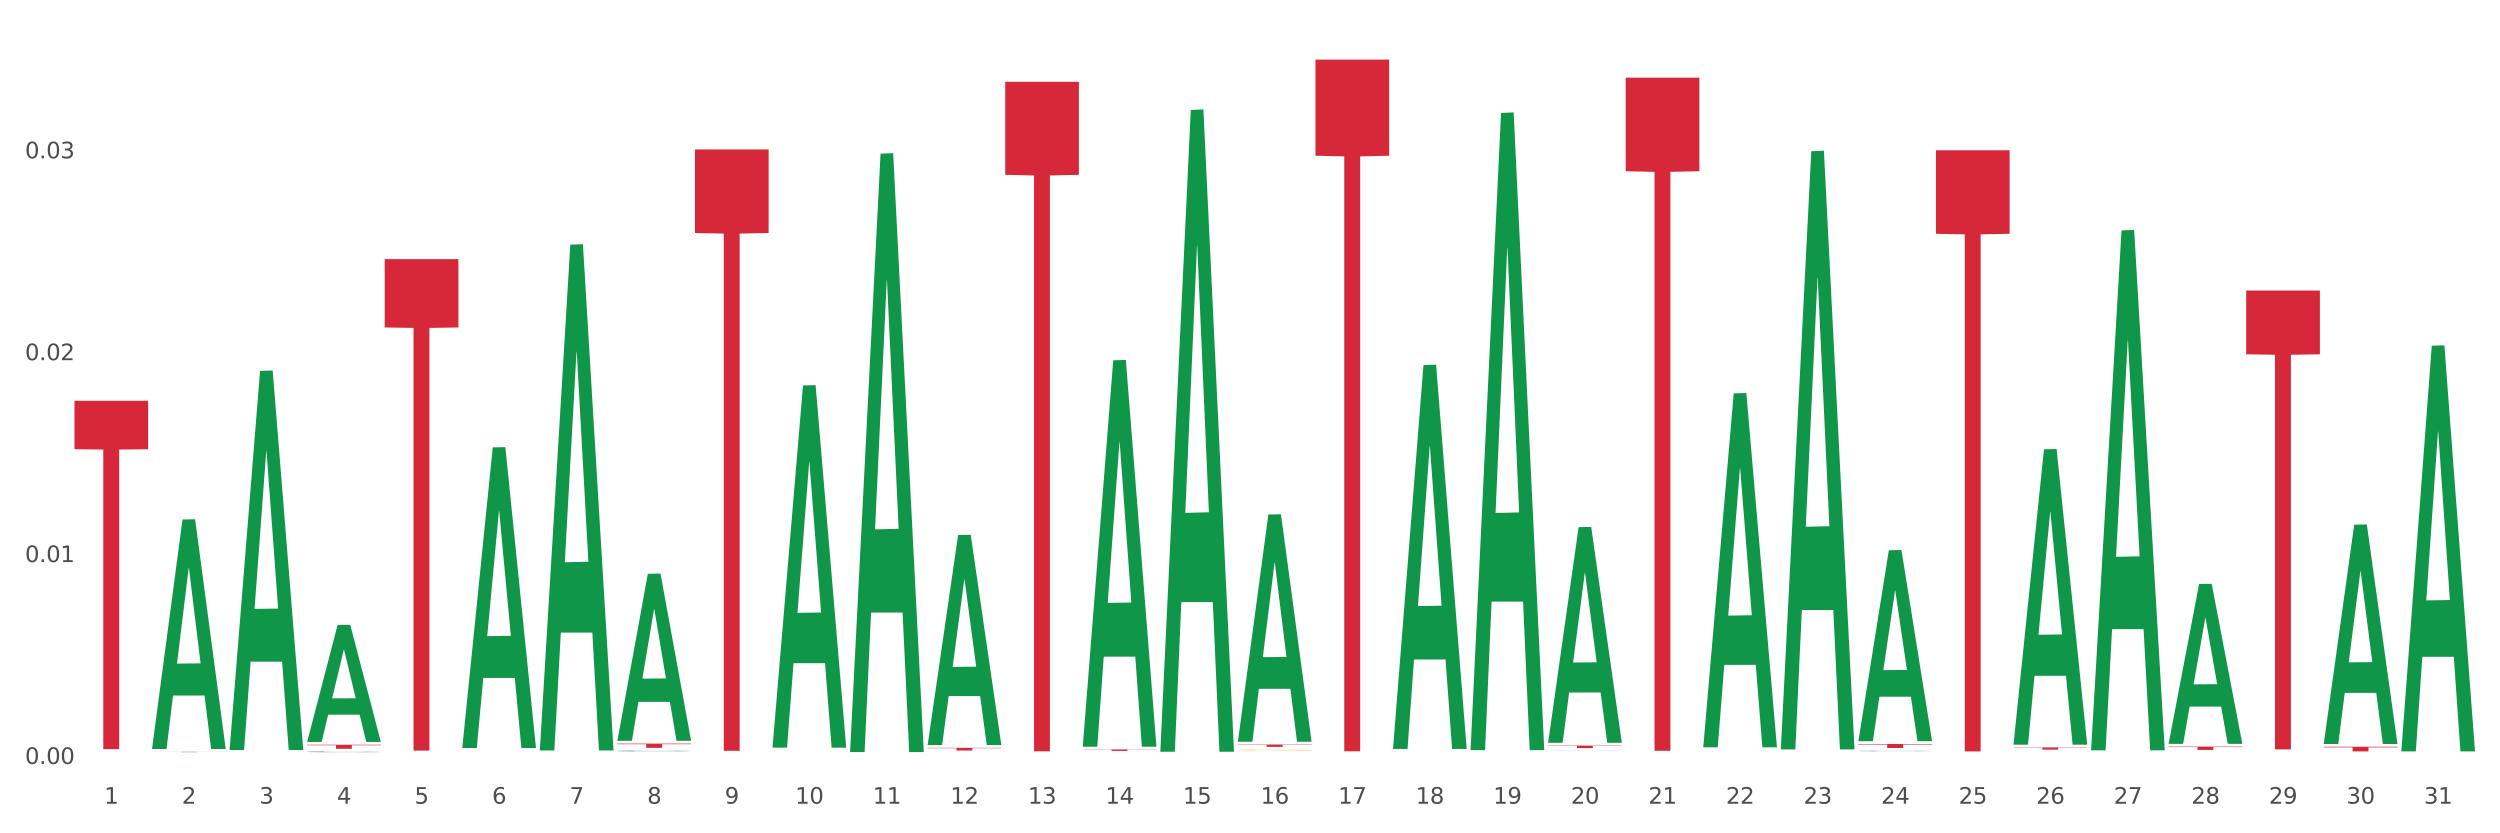 <?xml version="1.0" encoding="utf-8" standalone="no"?>
<!DOCTYPE svg PUBLIC "-//W3C//DTD SVG 1.1//EN"
  "http://www.w3.org/Graphics/SVG/1.1/DTD/svg11.dtd">
<svg xmlns:xlink="http://www.w3.org/1999/xlink" width="1080pt" height="360pt" viewBox="0 0 1080 360" xmlns="http://www.w3.org/2000/svg" version="1.1">
 <rect x="0" y="0" width="1080" height="360" fill="#333333" stroke="none"/>
 <defs>
  <style type="text/css">*{stroke-linejoin: round; stroke-linecap: butt}</style>
 </defs>
 <g id="figure_1">
  <g id="patch_1">
   <path d="M 0 360 
L 1080 360 
L 1080 0 
L 0 0 
z
" style="fill: #ffffff; stroke: #ffffff; stroke-linejoin: miter"/>
  </g>
  <g id="axes_1">
   <g id="matplotlib.axis_1">
    <g id="xtick_1">
     <g id="text_1">
      <!-- 1 -->
      <g style="fill: #4d4d4d" transform="translate(45.037 347.204) scale(0.096 -0.096)">
       <defs>
        <path id="DejaVuSans-31" d="M 794 531 
L 1825 531 
L 1825 4091 
L 703 3866 
L 703 4441 
L 1819 4666 
L 2450 4666 
L 2450 531 
L 3481 531 
L 3481 0 
L 794 0 
L 794 531 
z
" transform="scale(0.016)"/>
       </defs>
       <use xlink:href="#DejaVuSans-31"/>
      </g>
     </g>
    </g>
    <g id="xtick_2">
     <g id="text_2">
      <!-- 2 -->
      <g style="fill: #4d4d4d" transform="translate(78.543 347.204) scale(0.096 -0.096)">
       <defs>
        <path id="DejaVuSans-32" d="M 1228 531 
L 3431 531 
L 3431 0 
L 469 0 
L 469 531 
Q 828 903 1448 1529 
Q 2069 2156 2228 2338 
Q 2531 2678 2651 2914 
Q 2772 3150 2772 3378 
Q 2772 3750 2511 3984 
Q 2250 4219 1831 4219 
Q 1534 4219 1204 4116 
Q 875 4013 500 3803 
L 500 4441 
Q 881 4594 1212 4672 
Q 1544 4750 1819 4750 
Q 2544 4750 2975 4387 
Q 3406 4025 3406 3419 
Q 3406 3131 3298 2873 
Q 3191 2616 2906 2266 
Q 2828 2175 2409 1742 
Q 1991 1309 1228 531 
z
" transform="scale(0.016)"/>
       </defs>
       <use xlink:href="#DejaVuSans-32"/>
      </g>
     </g>
    </g>
    <g id="xtick_3">
     <g id="text_3">
      <!-- 3 -->
      <g style="fill: #4d4d4d" transform="translate(112.049 347.204) scale(0.096 -0.096)">
       <defs>
        <path id="DejaVuSans-33" d="M 2597 2516 
Q 3050 2419 3304 2112 
Q 3559 1806 3559 1356 
Q 3559 666 3084 287 
Q 2609 -91 1734 -91 
Q 1441 -91 1130 -33 
Q 819 25 488 141 
L 488 750 
Q 750 597 1062 519 
Q 1375 441 1716 441 
Q 2309 441 2620 675 
Q 2931 909 2931 1356 
Q 2931 1769 2642 2001 
Q 2353 2234 1838 2234 
L 1294 2234 
L 1294 2753 
L 1863 2753 
Q 2328 2753 2575 2939 
Q 2822 3125 2822 3475 
Q 2822 3834 2567 4026 
Q 2313 4219 1838 4219 
Q 1578 4219 1281 4162 
Q 984 4106 628 3988 
L 628 4550 
Q 988 4650 1302 4700 
Q 1616 4750 1894 4750 
Q 2613 4750 3031 4423 
Q 3450 4097 3450 3541 
Q 3450 3153 3228 2886 
Q 3006 2619 2597 2516 
z
" transform="scale(0.016)"/>
       </defs>
       <use xlink:href="#DejaVuSans-33"/>
      </g>
     </g>
    </g>
    <g id="xtick_4">
     <g id="text_4">
      <!-- 4 -->
      <g style="fill: #4d4d4d" transform="translate(145.556 347.204) scale(0.096 -0.096)">
       <defs>
        <path id="DejaVuSans-34" d="M 2419 4116 
L 825 1625 
L 2419 1625 
L 2419 4116 
z
M 2253 4666 
L 3047 4666 
L 3047 1625 
L 3713 1625 
L 3713 1100 
L 3047 1100 
L 3047 0 
L 2419 0 
L 2419 1100 
L 313 1100 
L 313 1709 
L 2253 4666 
z
" transform="scale(0.016)"/>
       </defs>
       <use xlink:href="#DejaVuSans-34"/>
      </g>
     </g>
    </g>
    <g id="xtick_5">
     <g id="text_5">
      <!-- 5 -->
      <g style="fill: #4d4d4d" transform="translate(179.062 347.204) scale(0.096 -0.096)">
       <defs>
        <path id="DejaVuSans-35" d="M 691 4666 
L 3169 4666 
L 3169 4134 
L 1269 4134 
L 1269 2991 
Q 1406 3038 1543 3061 
Q 1681 3084 1819 3084 
Q 2600 3084 3056 2656 
Q 3513 2228 3513 1497 
Q 3513 744 3044 326 
Q 2575 -91 1722 -91 
Q 1428 -91 1123 -41 
Q 819 9 494 109 
L 494 744 
Q 775 591 1075 516 
Q 1375 441 1709 441 
Q 2250 441 2565 725 
Q 2881 1009 2881 1497 
Q 2881 1984 2565 2268 
Q 2250 2553 1709 2553 
Q 1456 2553 1204 2497 
Q 953 2441 691 2322 
L 691 4666 
z
" transform="scale(0.016)"/>
       </defs>
       <use xlink:href="#DejaVuSans-35"/>
      </g>
     </g>
    </g>
    <g id="xtick_6">
     <g id="text_6">
      <!-- 6 -->
      <g style="fill: #4d4d4d" transform="translate(212.569 347.204) scale(0.096 -0.096)">
       <defs>
        <path id="DejaVuSans-36" d="M 2113 2584 
Q 1688 2584 1439 2293 
Q 1191 2003 1191 1497 
Q 1191 994 1439 701 
Q 1688 409 2113 409 
Q 2538 409 2786 701 
Q 3034 994 3034 1497 
Q 3034 2003 2786 2293 
Q 2538 2584 2113 2584 
z
M 3366 4563 
L 3366 3988 
Q 3128 4100 2886 4159 
Q 2644 4219 2406 4219 
Q 1781 4219 1451 3797 
Q 1122 3375 1075 2522 
Q 1259 2794 1537 2939 
Q 1816 3084 2150 3084 
Q 2853 3084 3261 2657 
Q 3669 2231 3669 1497 
Q 3669 778 3244 343 
Q 2819 -91 2113 -91 
Q 1303 -91 875 529 
Q 447 1150 447 2328 
Q 447 3434 972 4092 
Q 1497 4750 2381 4750 
Q 2619 4750 2861 4703 
Q 3103 4656 3366 4563 
z
" transform="scale(0.016)"/>
       </defs>
       <use xlink:href="#DejaVuSans-36"/>
      </g>
     </g>
    </g>
    <g id="xtick_7">
     <g id="text_7">
      <!-- 7 -->
      <g style="fill: #4d4d4d" transform="translate(246.075 347.204) scale(0.096 -0.096)">
       <defs>
        <path id="DejaVuSans-37" d="M 525 4666 
L 3525 4666 
L 3525 4397 
L 1831 0 
L 1172 0 
L 2766 4134 
L 525 4134 
L 525 4666 
z
" transform="scale(0.016)"/>
       </defs>
       <use xlink:href="#DejaVuSans-37"/>
      </g>
     </g>
    </g>
    <g id="xtick_8">
     <g id="text_8">
      <!-- 8 -->
      <g style="fill: #4d4d4d" transform="translate(279.582 347.204) scale(0.096 -0.096)">
       <defs>
        <path id="DejaVuSans-38" d="M 2034 2216 
Q 1584 2216 1326 1975 
Q 1069 1734 1069 1313 
Q 1069 891 1326 650 
Q 1584 409 2034 409 
Q 2484 409 2743 651 
Q 3003 894 3003 1313 
Q 3003 1734 2745 1975 
Q 2488 2216 2034 2216 
z
M 1403 2484 
Q 997 2584 770 2862 
Q 544 3141 544 3541 
Q 544 4100 942 4425 
Q 1341 4750 2034 4750 
Q 2731 4750 3128 4425 
Q 3525 4100 3525 3541 
Q 3525 3141 3298 2862 
Q 3072 2584 2669 2484 
Q 3125 2378 3379 2068 
Q 3634 1759 3634 1313 
Q 3634 634 3220 271 
Q 2806 -91 2034 -91 
Q 1263 -91 848 271 
Q 434 634 434 1313 
Q 434 1759 690 2068 
Q 947 2378 1403 2484 
z
M 1172 3481 
Q 1172 3119 1398 2916 
Q 1625 2713 2034 2713 
Q 2441 2713 2670 2916 
Q 2900 3119 2900 3481 
Q 2900 3844 2670 4047 
Q 2441 4250 2034 4250 
Q 1625 4250 1398 4047 
Q 1172 3844 1172 3481 
z
" transform="scale(0.016)"/>
       </defs>
       <use xlink:href="#DejaVuSans-38"/>
      </g>
     </g>
    </g>
    <g id="xtick_9">
     <g id="text_9">
      <!-- 9 -->
      <g style="fill: #4d4d4d" transform="translate(313.088 347.204) scale(0.096 -0.096)">
       <defs>
        <path id="DejaVuSans-39" d="M 703 97 
L 703 672 
Q 941 559 1184 500 
Q 1428 441 1663 441 
Q 2288 441 2617 861 
Q 2947 1281 2994 2138 
Q 2813 1869 2534 1725 
Q 2256 1581 1919 1581 
Q 1219 1581 811 2004 
Q 403 2428 403 3163 
Q 403 3881 828 4315 
Q 1253 4750 1959 4750 
Q 2769 4750 3195 4129 
Q 3622 3509 3622 2328 
Q 3622 1225 3098 567 
Q 2575 -91 1691 -91 
Q 1453 -91 1209 -44 
Q 966 3 703 97 
z
M 1959 2075 
Q 2384 2075 2632 2365 
Q 2881 2656 2881 3163 
Q 2881 3666 2632 3958 
Q 2384 4250 1959 4250 
Q 1534 4250 1286 3958 
Q 1038 3666 1038 3163 
Q 1038 2656 1286 2365 
Q 1534 2075 1959 2075 
z
" transform="scale(0.016)"/>
       </defs>
       <use xlink:href="#DejaVuSans-39"/>
      </g>
     </g>
    </g>
    <g id="xtick_10">
     <g id="text_10">
      <!-- 10 -->
      <g style="fill: #4d4d4d" transform="translate(343.541 347.204) scale(0.096 -0.096)">
       <defs>
        <path id="DejaVuSans-30" d="M 2034 4250 
Q 1547 4250 1301 3770 
Q 1056 3291 1056 2328 
Q 1056 1369 1301 889 
Q 1547 409 2034 409 
Q 2525 409 2770 889 
Q 3016 1369 3016 2328 
Q 3016 3291 2770 3770 
Q 2525 4250 2034 4250 
z
M 2034 4750 
Q 2819 4750 3233 4129 
Q 3647 3509 3647 2328 
Q 3647 1150 3233 529 
Q 2819 -91 2034 -91 
Q 1250 -91 836 529 
Q 422 1150 422 2328 
Q 422 3509 836 4129 
Q 1250 4750 2034 4750 
z
" transform="scale(0.016)"/>
       </defs>
       <use xlink:href="#DejaVuSans-31"/>
       <use xlink:href="#DejaVuSans-30" transform="translate(63.623 0)"/>
      </g>
     </g>
    </g>
    <g id="xtick_11">
     <g id="text_11">
      <!-- 11 -->
      <g style="fill: #4d4d4d" transform="translate(377.047 347.204) scale(0.096 -0.096)">
       <use xlink:href="#DejaVuSans-31"/>
       <use xlink:href="#DejaVuSans-31" transform="translate(63.623 0)"/>
      </g>
     </g>
    </g>
    <g id="xtick_12">
     <g id="text_12">
      <!-- 12 -->
      <g style="fill: #4d4d4d" transform="translate(410.554 347.204) scale(0.096 -0.096)">
       <use xlink:href="#DejaVuSans-31"/>
       <use xlink:href="#DejaVuSans-32" transform="translate(63.623 0)"/>
      </g>
     </g>
    </g>
    <g id="xtick_13">
     <g id="text_13">
      <!-- 13 -->
      <g style="fill: #4d4d4d" transform="translate(444.06 347.204) scale(0.096 -0.096)">
       <use xlink:href="#DejaVuSans-31"/>
       <use xlink:href="#DejaVuSans-33" transform="translate(63.623 0)"/>
      </g>
     </g>
    </g>
    <g id="xtick_14">
     <g id="text_14">
      <!-- 14 -->
      <g style="fill: #4d4d4d" transform="translate(477.567 347.204) scale(0.096 -0.096)">
       <use xlink:href="#DejaVuSans-31"/>
       <use xlink:href="#DejaVuSans-34" transform="translate(63.623 0)"/>
      </g>
     </g>
    </g>
    <g id="xtick_15">
     <g id="text_15">
      <!-- 15 -->
      <g style="fill: #4d4d4d" transform="translate(511.073 347.204) scale(0.096 -0.096)">
       <use xlink:href="#DejaVuSans-31"/>
       <use xlink:href="#DejaVuSans-35" transform="translate(63.623 0)"/>
      </g>
     </g>
    </g>
    <g id="xtick_16">
     <g id="text_16">
      <!-- 16 -->
      <g style="fill: #4d4d4d" transform="translate(544.58 347.204) scale(0.096 -0.096)">
       <use xlink:href="#DejaVuSans-31"/>
       <use xlink:href="#DejaVuSans-36" transform="translate(63.623 0)"/>
      </g>
     </g>
    </g>
    <g id="xtick_17">
     <g id="text_17">
      <!-- 17 -->
      <g style="fill: #4d4d4d" transform="translate(578.086 347.204) scale(0.096 -0.096)">
       <use xlink:href="#DejaVuSans-31"/>
       <use xlink:href="#DejaVuSans-37" transform="translate(63.623 0)"/>
      </g>
     </g>
    </g>
    <g id="xtick_18">
     <g id="text_18">
      <!-- 18 -->
      <g style="fill: #4d4d4d" transform="translate(611.592 347.204) scale(0.096 -0.096)">
       <use xlink:href="#DejaVuSans-31"/>
       <use xlink:href="#DejaVuSans-38" transform="translate(63.623 0)"/>
      </g>
     </g>
    </g>
    <g id="xtick_19">
     <g id="text_19">
      <!-- 19 -->
      <g style="fill: #4d4d4d" transform="translate(645.099 347.204) scale(0.096 -0.096)">
       <use xlink:href="#DejaVuSans-31"/>
       <use xlink:href="#DejaVuSans-39" transform="translate(63.623 0)"/>
      </g>
     </g>
    </g>
    <g id="xtick_20">
     <g id="text_20">
      <!-- 20 -->
      <g style="fill: #4d4d4d" transform="translate(678.605 347.204) scale(0.096 -0.096)">
       <use xlink:href="#DejaVuSans-32"/>
       <use xlink:href="#DejaVuSans-30" transform="translate(63.623 0)"/>
      </g>
     </g>
    </g>
    <g id="xtick_21">
     <g id="text_21">
      <!-- 21 -->
      <g style="fill: #4d4d4d" transform="translate(712.112 347.204) scale(0.096 -0.096)">
       <use xlink:href="#DejaVuSans-32"/>
       <use xlink:href="#DejaVuSans-31" transform="translate(63.623 0)"/>
      </g>
     </g>
    </g>
    <g id="xtick_22">
     <g id="text_22">
      <!-- 22 -->
      <g style="fill: #4d4d4d" transform="translate(745.618 347.204) scale(0.096 -0.096)">
       <use xlink:href="#DejaVuSans-32"/>
       <use xlink:href="#DejaVuSans-32" transform="translate(63.623 0)"/>
      </g>
     </g>
    </g>
    <g id="xtick_23">
     <g id="text_23">
      <!-- 23 -->
      <g style="fill: #4d4d4d" transform="translate(779.125 347.204) scale(0.096 -0.096)">
       <use xlink:href="#DejaVuSans-32"/>
       <use xlink:href="#DejaVuSans-33" transform="translate(63.623 0)"/>
      </g>
     </g>
    </g>
    <g id="xtick_24">
     <g id="text_24">
      <!-- 24 -->
      <g style="fill: #4d4d4d" transform="translate(812.631 347.204) scale(0.096 -0.096)">
       <use xlink:href="#DejaVuSans-32"/>
       <use xlink:href="#DejaVuSans-34" transform="translate(63.623 0)"/>
      </g>
     </g>
    </g>
    <g id="xtick_25">
     <g id="text_25">
      <!-- 25 -->
      <g style="fill: #4d4d4d" transform="translate(846.138 347.204) scale(0.096 -0.096)">
       <use xlink:href="#DejaVuSans-32"/>
       <use xlink:href="#DejaVuSans-35" transform="translate(63.623 0)"/>
      </g>
     </g>
    </g>
    <g id="xtick_26">
     <g id="text_26">
      <!-- 26 -->
      <g style="fill: #4d4d4d" transform="translate(879.644 347.204) scale(0.096 -0.096)">
       <use xlink:href="#DejaVuSans-32"/>
       <use xlink:href="#DejaVuSans-36" transform="translate(63.623 0)"/>
      </g>
     </g>
    </g>
    <g id="xtick_27">
     <g id="text_27">
      <!-- 27 -->
      <g style="fill: #4d4d4d" transform="translate(913.151 347.204) scale(0.096 -0.096)">
       <use xlink:href="#DejaVuSans-32"/>
       <use xlink:href="#DejaVuSans-37" transform="translate(63.623 0)"/>
      </g>
     </g>
    </g>
    <g id="xtick_28">
     <g id="text_28">
      <!-- 28 -->
      <g style="fill: #4d4d4d" transform="translate(946.657 347.204) scale(0.096 -0.096)">
       <use xlink:href="#DejaVuSans-32"/>
       <use xlink:href="#DejaVuSans-38" transform="translate(63.623 0)"/>
      </g>
     </g>
    </g>
    <g id="xtick_29">
     <g id="text_29">
      <!-- 29 -->
      <g style="fill: #4d4d4d" transform="translate(980.164 347.204) scale(0.096 -0.096)">
       <use xlink:href="#DejaVuSans-32"/>
       <use xlink:href="#DejaVuSans-39" transform="translate(63.623 0)"/>
      </g>
     </g>
    </g>
    <g id="xtick_30">
     <g id="text_30">
      <!-- 30 -->
      <g style="fill: #4d4d4d" transform="translate(1013.67 347.204) scale(0.096 -0.096)">
       <use xlink:href="#DejaVuSans-33"/>
       <use xlink:href="#DejaVuSans-30" transform="translate(63.623 0)"/>
      </g>
     </g>
    </g>
    <g id="xtick_31">
     <g id="text_31">
      <!-- 31 -->
      <g style="fill: #4d4d4d" transform="translate(1047.176 347.204) scale(0.096 -0.096)">
       <use xlink:href="#DejaVuSans-33"/>
       <use xlink:href="#DejaVuSans-31" transform="translate(63.623 0)"/>
      </g>
     </g>
    </g>
    <g id="xtick_32"/>
    <g id="xtick_33"/>
    <g id="xtick_34"/>
    <g id="xtick_35"/>
    <g id="xtick_36"/>
    <g id="xtick_37"/>
    <g id="xtick_38"/>
    <g id="xtick_39"/>
    <g id="xtick_40"/>
    <g id="xtick_41"/>
    <g id="xtick_42"/>
    <g id="xtick_43"/>
    <g id="xtick_44"/>
    <g id="xtick_45"/>
    <g id="xtick_46"/>
    <g id="xtick_47"/>
    <g id="xtick_48"/>
    <g id="xtick_49"/>
    <g id="xtick_50"/>
    <g id="xtick_51"/>
    <g id="xtick_52"/>
    <g id="xtick_53"/>
    <g id="xtick_54"/>
    <g id="xtick_55"/>
    <g id="xtick_56"/>
    <g id="xtick_57"/>
    <g id="xtick_58"/>
    <g id="xtick_59"/>
    <g id="xtick_60"/>
    <g id="xtick_61"/>
   </g>
   <g id="matplotlib.axis_2">
    <g id="ytick_1">
     <g id="text_32">
      <!-- 0.00 -->
      <g style="fill: #4d4d4d" transform="translate(10.8 330.034) scale(0.096 -0.096)">
       <defs>
        <path id="DejaVuSans-2e" d="M 684 794 
L 1344 794 
L 1344 0 
L 684 0 
L 684 794 
z
" transform="scale(0.016)"/>
       </defs>
       <use xlink:href="#DejaVuSans-30"/>
       <use xlink:href="#DejaVuSans-2e" transform="translate(63.623 0)"/>
       <use xlink:href="#DejaVuSans-30" transform="translate(95.41 0)"/>
       <use xlink:href="#DejaVuSans-30" transform="translate(159.033 0)"/>
      </g>
     </g>
    </g>
    <g id="ytick_2">
     <g id="text_33">
      <!-- 0.01 -->
      <g style="fill: #4d4d4d" transform="translate(10.8 242.822) scale(0.096 -0.096)">
       <use xlink:href="#DejaVuSans-30"/>
       <use xlink:href="#DejaVuSans-2e" transform="translate(63.623 0)"/>
       <use xlink:href="#DejaVuSans-30" transform="translate(95.41 0)"/>
       <use xlink:href="#DejaVuSans-31" transform="translate(159.033 0)"/>
      </g>
     </g>
    </g>
    <g id="ytick_3">
     <g id="text_34">
      <!-- 0.02 -->
      <g style="fill: #4d4d4d" transform="translate(10.8 155.61) scale(0.096 -0.096)">
       <use xlink:href="#DejaVuSans-30"/>
       <use xlink:href="#DejaVuSans-2e" transform="translate(63.623 0)"/>
       <use xlink:href="#DejaVuSans-30" transform="translate(95.41 0)"/>
       <use xlink:href="#DejaVuSans-32" transform="translate(159.033 0)"/>
      </g>
     </g>
    </g>
    <g id="ytick_4">
     <g id="text_35">
      <!-- 0.03 -->
      <g style="fill: #4d4d4d" transform="translate(10.8 68.398) scale(0.096 -0.096)">
       <use xlink:href="#DejaVuSans-30"/>
       <use xlink:href="#DejaVuSans-2e" transform="translate(63.623 0)"/>
       <use xlink:href="#DejaVuSans-30" transform="translate(95.41 0)"/>
       <use xlink:href="#DejaVuSans-33" transform="translate(159.033 0)"/>
      </g>
     </g>
    </g>
    <g id="ytick_5"/>
    <g id="ytick_6"/>
    <g id="ytick_7"/>
    <g id="ytick_8"/>
   </g>
   <g id="PolyCollection_1">
    <path d="M 65.681 323.388 
L 65.714 323.295 
L 78.841 224.426 
L 84.288 224.333 
L 97.513 323.575 
L 91.212 323.575 
L 88.357 300.465 
L 74.804 300.465 
L 74.706 300.838 
L 71.949 323.575 
L 65.681 323.575 
L 65.681 323.388 
L 76.511 286.673 
L 86.651 286.58 
L 81.63 245.486 
L 81.564 245.299 
L 81.499 245.579 
L 76.478 286.58 
L 76.511 286.673 
L 65.681 323.388 
z
" clip-path="url(#p1e25302a6b)" style="fill: #109648"/>
    <path d="M 970.356 125.515 
L 1002.187 125.515 
L 1002.187 153.063 
L 989.666 153.249 
L 989.666 323.752 
L 982.802 323.752 
L 982.802 153.249 
L 970.356 153.063 
L 970.356 125.701 
L 970.356 125.515 
z
" clip-path="url(#p1e25302a6b)" style="fill: #d62839"/>
    <path d="M 936.849 322.54 
L 968.681 322.54 
L 968.681 322.739 
L 956.159 322.741 
L 956.159 323.973 
L 949.295 323.973 
L 949.295 322.741 
L 936.849 322.739 
L 936.849 322.541 
L 936.849 322.54 
z
" clip-path="url(#p1e25302a6b)" style="fill: #d62839"/>
    <path d="M 869.837 322.896 
L 901.668 322.896 
L 901.668 323.026 
L 889.146 323.027 
L 889.146 323.834 
L 882.282 323.834 
L 882.282 323.027 
L 869.837 323.026 
L 869.837 322.897 
L 869.837 322.896 
z
" clip-path="url(#p1e25302a6b)" style="fill: #d62839"/>
    <path d="M 836.33 64.914 
L 868.161 64.914 
L 868.161 101.001 
L 855.64 101.245 
L 855.64 324.595 
L 848.776 324.595 
L 848.776 101.245 
L 836.33 101.001 
L 836.33 65.157 
L 836.33 64.914 
z
" clip-path="url(#p1e25302a6b)" style="fill: #d62839"/>
    <path d="M 802.824 321.412 
L 834.655 321.412 
L 834.655 321.651 
L 822.134 321.653 
L 822.134 323.134 
L 815.269 323.134 
L 815.269 321.653 
L 802.824 321.651 
L 802.824 321.413 
L 802.824 321.412 
z
" clip-path="url(#p1e25302a6b)" style="fill: #d62839"/>
    <path d="M 702.304 33.558 
L 734.135 33.558 
L 734.135 73.968 
L 721.614 74.241 
L 721.614 324.347 
L 714.75 324.347 
L 714.75 74.241 
L 702.304 73.968 
L 702.304 33.831 
L 702.304 33.558 
z
" clip-path="url(#p1e25302a6b)" style="fill: #d62839"/>
    <path d="M 668.798 322.09 
L 700.629 322.09 
L 700.629 322.24 
L 688.108 322.241 
L 688.108 323.17 
L 681.244 323.17 
L 681.244 322.241 
L 668.798 322.24 
L 668.798 322.091 
L 668.798 322.09 
z
" clip-path="url(#p1e25302a6b)" style="fill: #d62839"/>
    <path d="M 568.278 25.759 
L 600.11 25.759 
L 600.11 67.282 
L 587.588 67.563 
L 587.588 324.554 
L 580.724 324.554 
L 580.724 67.563 
L 568.278 67.282 
L 568.278 26.04 
L 568.278 25.759 
z
" clip-path="url(#p1e25302a6b)" style="fill: #d62839"/>
    <path d="M 534.772 321.635 
L 566.603 321.635 
L 566.603 321.777 
L 554.082 321.778 
L 554.082 322.654 
L 547.218 322.654 
L 547.218 321.778 
L 534.772 321.777 
L 534.772 321.636 
L 534.772 321.635 
z
" clip-path="url(#p1e25302a6b)" style="fill: #d62839"/>
    <path d="M 467.759 323.783 
L 499.59 323.783 
L 499.59 323.869 
L 487.069 323.87 
L 487.069 324.404 
L 480.205 324.404 
L 480.205 323.87 
L 467.759 323.869 
L 467.759 323.783 
L 467.759 323.783 
z
" clip-path="url(#p1e25302a6b)" style="fill: #d62839"/>
    <path d="M 434.253 35.328 
L 466.084 35.328 
L 466.084 75.519 
L 453.562 75.791 
L 453.562 324.546 
L 446.698 324.546 
L 446.698 75.791 
L 434.253 75.519 
L 434.253 35.599 
L 434.253 35.328 
z
" clip-path="url(#p1e25302a6b)" style="fill: #d62839"/>
    <path d="M 400.746 323.061 
L 432.577 323.061 
L 432.577 323.223 
L 420.056 323.224 
L 420.056 324.227 
L 413.192 324.227 
L 413.192 323.224 
L 400.746 323.223 
L 400.746 323.062 
L 400.746 323.061 
z
" clip-path="url(#p1e25302a6b)" style="fill: #d62839"/>
    <path d="M 300.227 64.563 
L 332.058 64.563 
L 332.058 100.665 
L 319.537 100.909 
L 319.537 324.347 
L 312.673 324.347 
L 312.673 100.909 
L 300.227 100.665 
L 300.227 64.807 
L 300.227 64.563 
z
" clip-path="url(#p1e25302a6b)" style="fill: #d62839"/>
    <path d="M 266.72 321.224 
L 298.551 321.224 
L 298.551 321.481 
L 286.03 321.483 
L 286.03 323.074 
L 279.166 323.074 
L 279.166 321.483 
L 266.72 321.481 
L 266.72 321.226 
L 266.72 321.224 
z
" clip-path="url(#p1e25302a6b)" style="fill: #d62839"/>
    <path d="M 166.201 111.959 
L 198.032 111.959 
L 198.032 141.463 
L 185.511 141.662 
L 185.511 324.269 
L 178.647 324.269 
L 178.647 141.662 
L 166.201 141.463 
L 166.201 112.158 
L 166.201 111.959 
z
" clip-path="url(#p1e25302a6b)" style="fill: #d62839"/>
    <path d="M 132.694 321.719 
L 164.526 321.719 
L 164.526 321.963 
L 152.004 321.965 
L 152.004 323.475 
L 145.14 323.475 
L 145.14 321.965 
L 132.694 321.963 
L 132.694 321.721 
L 132.694 321.719 
z
" clip-path="url(#p1e25302a6b)" style="fill: #d62839"/>
    <path d="M 65.681 324.777 
L 97.513 324.777 
L 97.513 324.8 
L 84.991 324.8 
L 84.991 324.94 
L 78.127 324.94 
L 78.127 324.8 
L 65.681 324.8 
L 65.681 324.777 
L 65.681 324.777 
z
" clip-path="url(#p1e25302a6b)" style="fill: #d62839"/>
    <path d="M 32.175 173.15 
L 64.006 173.15 
L 64.006 194.06 
L 51.485 194.202 
L 51.485 323.622 
L 44.621 323.622 
L 44.621 194.202 
L 32.175 194.06 
L 32.175 173.291 
L 32.175 173.15 
z
" clip-path="url(#p1e25302a6b)" style="fill: #d62839"/>
    <path d="M 534.772 324 
L 534.81 324 
L 534.81 323.99 
L 534.885 323.981 
L 535.26 323.96 
L 535.824 323.942 
L 536.238 323.932 
L 536.651 323.925 
L 537.14 323.917 
L 537.741 323.909 
L 538.831 323.897 
L 539.507 323.891 
L 540.334 323.885 
L 541.837 323.876 
L 542.927 323.871 
L 544.054 323.867 
L 545.896 323.861 
L 547.099 323.859 
L 548.376 323.857 
L 549.917 323.856 
L 551.082 323.856 
L 553.638 323.857 
L 555.817 323.859 
L 556.87 323.861 
L 558.222 323.865 
L 558.937 323.867 
L 560.102 323.872 
L 561.304 323.878 
L 562.131 323.883 
L 563.371 323.893 
L 564.311 323.902 
L 565.175 323.914 
L 565.626 323.922 
L 565.964 323.93 
L 566.265 323.939 
L 566.565 323.953 
L 559.801 323.953 
L 559.538 323.943 
L 559.124 323.934 
L 558.523 323.924 
L 557.997 323.919 
L 557.095 323.912 
L 556.268 323.907 
L 555.404 323.904 
L 554.352 323.901 
L 553.525 323.899 
L 552.36 323.898 
L 550.067 323.899 
L 548.527 323.901 
L 547.474 323.904 
L 546.798 323.906 
L 546.197 323.909 
L 545.52 323.913 
L 544.731 323.919 
L 544.167 323.924 
L 543.603 323.931 
L 543.153 323.938 
L 542.739 323.946 
L 542.401 323.955 
L 542.138 323.963 
L 541.912 323.974 
L 541.724 323.992 
L 541.724 324.031 
L 541.8 324.04 
L 541.987 324.052 
L 542.213 324.061 
L 542.589 324.071 
L 542.927 324.078 
L 543.566 324.089 
L 544.28 324.097 
L 544.844 324.103 
L 545.407 324.107 
L 546.384 324.113 
L 547.474 324.119 
L 548.414 324.122 
L 549.692 324.125 
L 550.556 324.126 
L 551.308 324.126 
L 553.149 324.126 
L 554.464 324.125 
L 555.93 324.123 
L 557.057 324.121 
L 557.997 324.118 
L 559.049 324.113 
L 559.726 324.108 
L 559.726 324.048 
L 551.458 324.048 
L 551.458 324.008 
L 566.603 324.008 
L 566.603 324.125 
L 565.964 324.131 
L 565.25 324.136 
L 564.499 324.141 
L 563.371 324.147 
L 562.018 324.153 
L 560.816 324.156 
L 559.538 324.16 
L 558.035 324.163 
L 556.08 324.166 
L 554.878 324.167 
L 553.375 324.168 
L 551.608 324.168 
L 550.067 324.168 
L 548.564 324.166 
L 546.986 324.164 
L 545.445 324.16 
L 544.28 324.156 
L 543.115 324.152 
L 541.875 324.146 
L 540.898 324.14 
L 540.146 324.135 
L 539.319 324.128 
L 538.417 324.12 
L 537.741 324.112 
L 537.14 324.104 
L 536.501 324.094 
L 536.05 324.085 
L 535.599 324.074 
L 535.336 324.066 
L 535.035 324.053 
L 534.81 324.035 
L 534.772 324 
z
" clip-path="url(#p1e25302a6b)" style="fill: #f7b32b"/>
    <path d="M 802.824 324.42 
L 802.861 324.42 
L 802.861 324.415 
L 802.974 324.409 
L 803.388 324.397 
L 803.915 324.388 
L 804.818 324.377 
L 805.307 324.373 
L 805.947 324.368 
L 807.263 324.36 
L 808.768 324.353 
L 809.822 324.349 
L 810.612 324.347 
L 812.38 324.342 
L 813.396 324.341 
L 814.45 324.339 
L 815.353 324.338 
L 816.858 324.337 
L 818.062 324.336 
L 819.454 324.336 
L 820.62 324.336 
L 822.163 324.337 
L 824.421 324.339 
L 825.286 324.34 
L 826.452 324.342 
L 827.656 324.345 
L 828.635 324.348 
L 829.763 324.352 
L 830.93 324.357 
L 832.059 324.363 
L 832.849 324.369 
L 833.488 324.376 
L 834.053 324.383 
L 834.467 324.392 
L 834.655 324.399 
L 827.769 324.399 
L 827.581 324.392 
L 827.205 324.386 
L 826.829 324.381 
L 826.415 324.377 
L 825.775 324.373 
L 825.211 324.37 
L 824.27 324.367 
L 823.405 324.365 
L 822.69 324.364 
L 821.824 324.363 
L 819.981 324.362 
L 818.664 324.362 
L 817.836 324.362 
L 816.82 324.363 
L 815.955 324.364 
L 814.939 324.366 
L 814.149 324.368 
L 813.359 324.371 
L 812.907 324.373 
L 812.23 324.377 
L 811.778 324.38 
L 811.176 324.385 
L 810.838 324.389 
L 810.236 324.399 
L 809.972 324.406 
L 809.86 324.411 
L 809.784 324.417 
L 809.784 324.443 
L 810.01 324.455 
L 810.198 324.46 
L 810.499 324.466 
L 811.064 324.474 
L 811.891 324.481 
L 812.757 324.486 
L 813.472 324.49 
L 814.149 324.492 
L 814.826 324.494 
L 815.654 324.496 
L 816.331 324.497 
L 817.347 324.498 
L 818.551 324.498 
L 819.492 324.498 
L 821.411 324.497 
L 822.276 324.497 
L 823.104 324.495 
L 824.007 324.494 
L 824.722 324.491 
L 825.136 324.49 
L 825.813 324.487 
L 826.34 324.483 
L 826.791 324.479 
L 827.092 324.476 
L 827.431 324.471 
L 827.694 324.465 
L 827.769 324.462 
L 834.655 324.462 
L 834.504 324.468 
L 834.241 324.474 
L 833.714 324.482 
L 833.3 324.487 
L 832.661 324.492 
L 831.983 324.497 
L 831.043 324.502 
L 830.177 324.506 
L 829.274 324.51 
L 828.296 324.513 
L 826.528 324.517 
L 825.888 324.518 
L 824.534 324.52 
L 823.48 324.522 
L 821.937 324.523 
L 820.357 324.523 
L 818.702 324.524 
L 817.234 324.523 
L 815.616 324.522 
L 814.6 324.521 
L 813.472 324.52 
L 812.155 324.517 
L 810.913 324.514 
L 809.747 324.511 
L 808.656 324.507 
L 807.64 324.503 
L 806.323 324.495 
L 805.345 324.488 
L 804.63 324.481 
L 804.141 324.476 
L 803.651 324.468 
L 803.388 324.464 
L 802.974 324.452 
L 802.824 324.44 
L 802.824 324.42 
z
" clip-path="url(#p1e25302a6b)" style="fill: #255c99"/>
    <path d="M 668.798 324.395 
L 668.835 324.395 
L 668.835 324.394 
L 668.948 324.392 
L 669.362 324.389 
L 669.889 324.387 
L 670.792 324.384 
L 671.281 324.383 
L 671.921 324.381 
L 673.238 324.379 
L 674.743 324.377 
L 675.796 324.376 
L 676.586 324.376 
L 678.355 324.374 
L 679.371 324.374 
L 680.424 324.374 
L 681.327 324.373 
L 682.832 324.373 
L 684.036 324.373 
L 685.428 324.373 
L 686.595 324.373 
L 688.137 324.373 
L 690.395 324.374 
L 691.26 324.374 
L 692.427 324.374 
L 693.631 324.375 
L 694.609 324.376 
L 695.738 324.377 
L 696.904 324.378 
L 698.033 324.38 
L 698.823 324.382 
L 699.463 324.383 
L 700.027 324.386 
L 700.441 324.388 
L 700.629 324.39 
L 693.743 324.39 
L 693.555 324.388 
L 693.179 324.386 
L 692.803 324.385 
L 692.389 324.384 
L 691.749 324.383 
L 691.185 324.382 
L 690.244 324.381 
L 689.379 324.381 
L 688.664 324.38 
L 687.799 324.38 
L 685.955 324.38 
L 684.638 324.38 
L 683.81 324.38 
L 682.794 324.38 
L 681.929 324.38 
L 680.913 324.381 
L 680.123 324.381 
L 679.333 324.382 
L 678.881 324.383 
L 678.204 324.384 
L 677.753 324.385 
L 677.151 324.386 
L 676.812 324.387 
L 676.21 324.39 
L 675.947 324.392 
L 675.834 324.393 
L 675.758 324.394 
L 675.758 324.402 
L 675.984 324.405 
L 676.172 324.406 
L 676.473 324.408 
L 677.038 324.41 
L 677.866 324.412 
L 678.731 324.413 
L 679.446 324.414 
L 680.123 324.415 
L 680.8 324.415 
L 681.628 324.416 
L 682.305 324.416 
L 683.321 324.416 
L 684.525 324.416 
L 685.466 324.416 
L 687.385 324.416 
L 688.25 324.416 
L 689.078 324.416 
L 689.981 324.415 
L 690.696 324.415 
L 691.11 324.414 
L 691.787 324.413 
L 692.314 324.412 
L 692.765 324.411 
L 693.066 324.41 
L 693.405 324.409 
L 693.668 324.407 
L 693.743 324.407 
L 700.629 324.407 
L 700.478 324.408 
L 700.215 324.41 
L 699.688 324.412 
L 699.274 324.413 
L 698.635 324.415 
L 697.958 324.416 
L 697.017 324.418 
L 696.151 324.419 
L 695.248 324.42 
L 694.27 324.42 
L 692.502 324.422 
L 691.862 324.422 
L 690.508 324.422 
L 689.454 324.423 
L 687.912 324.423 
L 686.331 324.423 
L 684.676 324.423 
L 683.208 324.423 
L 681.59 324.423 
L 680.575 324.423 
L 679.446 324.422 
L 678.129 324.422 
L 676.887 324.421 
L 675.721 324.42 
L 674.63 324.419 
L 673.614 324.418 
L 672.297 324.416 
L 671.319 324.414 
L 670.604 324.412 
L 670.115 324.41 
L 669.626 324.408 
L 669.362 324.407 
L 668.948 324.404 
L 668.798 324.401 
L 668.798 324.395 
z
" clip-path="url(#p1e25302a6b)" style="fill: #255c99"/>
    <path d="M 1003.862 322.601 
L 1035.694 322.601 
L 1035.694 322.88 
L 1023.172 322.882 
L 1023.172 324.604 
L 1016.308 324.604 
L 1016.308 322.882 
L 1003.862 322.88 
L 1003.862 322.603 
L 1003.862 322.601 
z
" clip-path="url(#p1e25302a6b)" style="fill: #d62839"/>
    <path d="M 266.72 324.409 
L 266.758 324.409 
L 266.758 324.402 
L 266.871 324.391 
L 267.285 324.372 
L 267.811 324.358 
L 268.714 324.341 
L 269.204 324.334 
L 269.843 324.326 
L 271.16 324.314 
L 272.665 324.303 
L 273.719 324.297 
L 274.509 324.293 
L 276.277 324.286 
L 277.293 324.283 
L 278.347 324.281 
L 279.25 324.279 
L 280.755 324.277 
L 281.959 324.277 
L 283.351 324.276 
L 284.517 324.277 
L 286.06 324.278 
L 288.317 324.281 
L 289.183 324.283 
L 290.349 324.286 
L 291.553 324.29 
L 292.531 324.295 
L 293.66 324.301 
L 294.826 324.309 
L 295.955 324.319 
L 296.745 324.329 
L 297.385 324.339 
L 297.949 324.351 
L 298.363 324.364 
L 298.551 324.375 
L 291.666 324.375 
L 291.478 324.365 
L 291.102 324.354 
L 290.725 324.347 
L 290.311 324.341 
L 289.672 324.334 
L 289.107 324.33 
L 288.167 324.325 
L 287.301 324.322 
L 286.586 324.32 
L 285.721 324.318 
L 283.877 324.317 
L 282.561 324.317 
L 281.733 324.317 
L 280.717 324.319 
L 279.852 324.32 
L 278.836 324.324 
L 278.045 324.327 
L 277.255 324.332 
L 276.804 324.335 
L 276.127 324.341 
L 275.675 324.346 
L 275.073 324.354 
L 274.734 324.36 
L 274.132 324.376 
L 273.869 324.387 
L 273.756 324.395 
L 273.681 324.403 
L 273.681 324.446 
L 273.907 324.464 
L 274.095 324.473 
L 274.396 324.482 
L 274.96 324.494 
L 275.788 324.505 
L 276.653 324.514 
L 277.368 324.519 
L 278.045 324.523 
L 278.723 324.526 
L 279.551 324.528 
L 280.228 324.53 
L 281.244 324.532 
L 282.448 324.532 
L 283.388 324.532 
L 285.307 324.531 
L 286.173 324.53 
L 287 324.528 
L 287.903 324.525 
L 288.618 324.522 
L 289.032 324.519 
L 289.709 324.514 
L 290.236 324.509 
L 290.688 324.502 
L 290.989 324.497 
L 291.327 324.489 
L 291.591 324.48 
L 291.666 324.475 
L 298.551 324.475 
L 298.401 324.484 
L 298.137 324.494 
L 297.611 324.507 
L 297.197 324.514 
L 296.557 324.523 
L 295.88 324.53 
L 294.939 324.539 
L 294.074 324.545 
L 293.171 324.55 
L 292.193 324.555 
L 290.424 324.562 
L 289.785 324.564 
L 288.43 324.567 
L 287.377 324.569 
L 285.834 324.571 
L 284.254 324.572 
L 282.598 324.572 
L 281.131 324.572 
L 279.513 324.57 
L 278.497 324.569 
L 277.368 324.566 
L 276.051 324.562 
L 274.81 324.558 
L 273.643 324.552 
L 272.552 324.546 
L 271.536 324.539 
L 270.219 324.527 
L 269.241 324.516 
L 268.526 324.506 
L 268.037 324.497 
L 267.548 324.485 
L 267.285 324.477 
L 266.871 324.459 
L 266.72 324.441 
L 266.72 324.409 
z
" clip-path="url(#p1e25302a6b)" style="fill: #255c99"/>
    <path d="M 132.694 324.8 
L 132.732 324.8 
L 132.732 324.793 
L 132.845 324.783 
L 133.259 324.766 
L 133.786 324.753 
L 134.689 324.737 
L 135.178 324.731 
L 135.817 324.724 
L 137.134 324.712 
L 138.639 324.702 
L 139.693 324.697 
L 140.483 324.693 
L 142.251 324.687 
L 143.267 324.684 
L 144.321 324.682 
L 145.224 324.681 
L 146.729 324.679 
L 147.933 324.678 
L 149.325 324.678 
L 150.491 324.678 
L 152.034 324.679 
L 154.291 324.682 
L 155.157 324.684 
L 156.323 324.687 
L 157.527 324.691 
L 158.505 324.695 
L 159.634 324.701 
L 160.801 324.708 
L 161.929 324.717 
L 162.72 324.726 
L 163.359 324.735 
L 163.924 324.746 
L 164.337 324.759 
L 164.526 324.769 
L 157.64 324.769 
L 157.452 324.76 
L 157.076 324.75 
L 156.699 324.743 
L 156.286 324.737 
L 155.646 324.731 
L 155.082 324.727 
L 154.141 324.723 
L 153.276 324.72 
L 152.561 324.718 
L 151.695 324.716 
L 149.852 324.715 
L 148.535 324.715 
L 147.707 324.715 
L 146.691 324.717 
L 145.826 324.718 
L 144.81 324.721 
L 144.02 324.725 
L 143.23 324.729 
L 142.778 324.732 
L 142.101 324.737 
L 141.649 324.742 
L 141.047 324.749 
L 140.709 324.755 
L 140.107 324.769 
L 139.843 324.779 
L 139.73 324.787 
L 139.655 324.794 
L 139.655 324.833 
L 139.881 324.851 
L 140.069 324.858 
L 140.37 324.866 
L 140.934 324.877 
L 141.762 324.888 
L 142.628 324.896 
L 143.342 324.9 
L 144.02 324.904 
L 144.697 324.907 
L 145.525 324.909 
L 146.202 324.911 
L 147.218 324.912 
L 148.422 324.913 
L 149.362 324.913 
L 151.281 324.912 
L 152.147 324.91 
L 152.975 324.909 
L 153.878 324.906 
L 154.592 324.903 
L 155.006 324.901 
L 155.684 324.896 
L 156.21 324.891 
L 156.662 324.885 
L 156.963 324.88 
L 157.301 324.873 
L 157.565 324.864 
L 157.64 324.86 
L 164.526 324.86 
L 164.375 324.869 
L 164.112 324.878 
L 163.585 324.889 
L 163.171 324.896 
L 162.531 324.904 
L 161.854 324.911 
L 160.913 324.919 
L 160.048 324.924 
L 159.145 324.929 
L 158.167 324.934 
L 156.398 324.94 
L 155.759 324.942 
L 154.404 324.945 
L 153.351 324.947 
L 151.808 324.948 
L 150.228 324.949 
L 148.572 324.95 
L 147.105 324.949 
L 145.487 324.948 
L 144.471 324.946 
L 143.342 324.944 
L 142.025 324.94 
L 140.784 324.936 
L 139.617 324.931 
L 138.526 324.925 
L 137.51 324.919 
L 136.194 324.908 
L 135.215 324.898 
L 134.5 324.888 
L 134.011 324.88 
L 133.522 324.87 
L 133.259 324.862 
L 132.845 324.845 
L 132.694 324.829 
L 132.694 324.8 
z
" clip-path="url(#p1e25302a6b)" style="fill: #255c99"/>
    <path d="M 869.837 321.453 
L 869.869 321.333 
L 882.996 194.095 
L 888.443 193.976 
L 901.668 321.693 
L 895.367 321.693 
L 892.512 291.952 
L 878.959 291.952 
L 878.861 292.432 
L 876.104 321.693 
L 869.837 321.693 
L 869.837 321.453 
L 880.666 274.204 
L 890.806 274.084 
L 885.785 221.198 
L 885.719 220.958 
L 885.654 221.318 
L 880.633 274.084 
L 880.666 274.204 
L 869.837 321.453 
z
" clip-path="url(#p1e25302a6b)" style="fill: #109648"/>
    <path d="M 735.811 322.565 
L 735.844 322.422 
L 748.97 169.934 
L 754.417 169.79 
L 767.642 322.853 
L 761.341 322.853 
L 758.486 287.21 
L 744.933 287.21 
L 744.835 287.785 
L 742.078 322.853 
L 735.811 322.853 
L 735.811 322.565 
L 746.64 265.939 
L 756.78 265.796 
L 751.759 202.415 
L 751.693 202.127 
L 751.628 202.558 
L 746.607 265.796 
L 746.64 265.939 
L 735.811 322.565 
z
" clip-path="url(#p1e25302a6b)" style="fill: #109648"/>
    <path d="M 668.798 320.712 
L 668.831 320.624 
L 681.957 227.717 
L 687.404 227.629 
L 700.629 320.887 
L 694.328 320.887 
L 691.473 299.171 
L 677.921 299.171 
L 677.822 299.521 
L 675.066 320.887 
L 668.798 320.887 
L 668.798 320.712 
L 679.627 286.211 
L 689.767 286.123 
L 684.746 247.507 
L 684.681 247.332 
L 684.615 247.594 
L 679.594 286.123 
L 679.627 286.211 
L 668.798 320.712 
z
" clip-path="url(#p1e25302a6b)" style="fill: #109648"/>
    <path d="M 635.291 323.538 
L 635.324 323.279 
L 648.45 48.804 
L 653.898 48.545 
L 667.122 324.055 
L 660.822 324.055 
L 657.967 259.899 
L 644.414 259.899 
L 644.316 260.934 
L 641.559 324.055 
L 635.291 324.055 
L 635.291 323.538 
L 646.12 221.612 
L 656.26 221.353 
L 651.24 107.269 
L 651.174 106.751 
L 651.108 107.527 
L 646.088 221.353 
L 646.12 221.612 
L 635.291 323.538 
z
" clip-path="url(#p1e25302a6b)" style="fill: #109648"/>
    <path d="M 601.785 323.225 
L 601.818 323.069 
L 614.944 157.706 
L 620.391 157.55 
L 633.616 323.536 
L 627.315 323.536 
L 624.46 284.884 
L 610.908 284.884 
L 610.809 285.508 
L 608.053 323.536 
L 601.785 323.536 
L 601.785 323.225 
L 612.614 261.817 
L 622.754 261.662 
L 617.733 192.929 
L 617.668 192.617 
L 617.602 193.085 
L 612.581 261.662 
L 612.614 261.817 
L 601.785 323.225 
z
" clip-path="url(#p1e25302a6b)" style="fill: #109648"/>
    <path d="M 534.772 320.248 
L 534.805 320.156 
L 547.931 222.255 
L 553.378 222.162 
L 566.603 320.433 
L 560.302 320.433 
L 557.448 297.549 
L 543.895 297.549 
L 543.796 297.918 
L 541.04 320.433 
L 534.772 320.433 
L 534.772 320.248 
L 545.601 283.893 
L 555.741 283.801 
L 550.72 243.108 
L 550.655 242.924 
L 550.589 243.201 
L 545.568 283.801 
L 545.601 283.893 
L 534.772 320.248 
z
" clip-path="url(#p1e25302a6b)" style="fill: #109648"/>
    <path d="M 501.265 324.215 
L 501.298 323.955 
L 514.425 47.513 
L 519.872 47.253 
L 533.097 324.736 
L 526.796 324.736 
L 523.941 260.12 
L 510.388 260.12 
L 510.29 261.162 
L 507.533 324.736 
L 501.265 324.736 
L 501.265 324.215 
L 512.095 221.559 
L 522.235 221.299 
L 517.214 106.397 
L 517.148 105.876 
L 517.083 106.657 
L 512.062 221.299 
L 512.095 221.559 
L 501.265 324.215 
z
" clip-path="url(#p1e25302a6b)" style="fill: #109648"/>
    <path d="M 769.317 323.26 
L 769.35 323.017 
L 782.476 65.328 
L 787.924 65.085 
L 801.148 323.746 
L 794.848 323.746 
L 791.993 263.513 
L 778.44 263.513 
L 778.341 264.485 
L 775.585 323.746 
L 769.317 323.746 
L 769.317 323.26 
L 780.146 227.568 
L 790.286 227.325 
L 785.266 120.217 
L 785.2 119.731 
L 785.134 120.46 
L 780.114 227.325 
L 780.146 227.568 
L 769.317 323.26 
z
" clip-path="url(#p1e25302a6b)" style="fill: #109648"/>
    <path d="M 467.759 322.267 
L 467.792 322.11 
L 480.918 155.647 
L 486.365 155.49 
L 499.59 322.58 
L 493.29 322.58 
L 490.435 283.671 
L 476.882 283.671 
L 476.783 284.299 
L 474.027 322.58 
L 467.759 322.58 
L 467.759 322.267 
L 478.588 260.451 
L 488.728 260.294 
L 483.707 191.105 
L 483.642 190.791 
L 483.576 191.262 
L 478.555 260.294 
L 478.588 260.451 
L 467.759 322.267 
z
" clip-path="url(#p1e25302a6b)" style="fill: #109648"/>
    <path d="M 367.24 324.41 
L 367.272 324.167 
L 380.399 66.386 
L 385.846 66.143 
L 399.071 324.896 
L 392.77 324.896 
L 389.915 264.641 
L 376.362 264.641 
L 376.264 265.613 
L 373.507 324.896 
L 367.24 324.896 
L 367.24 324.41 
L 378.069 228.683 
L 388.209 228.44 
L 383.188 121.295 
L 383.122 120.809 
L 383.057 121.538 
L 378.036 228.44 
L 378.069 228.683 
L 367.24 324.41 
z
" clip-path="url(#p1e25302a6b)" style="fill: #109648"/>
    <path d="M 333.733 322.685 
L 333.766 322.538 
L 346.892 166.525 
L 352.34 166.378 
L 365.564 322.979 
L 359.264 322.979 
L 356.409 286.512 
L 342.856 286.512 
L 342.757 287.1 
L 340.001 322.979 
L 333.733 322.979 
L 333.733 322.685 
L 344.562 264.75 
L 354.702 264.603 
L 349.682 199.757 
L 349.616 199.463 
L 349.55 199.904 
L 344.529 264.603 
L 344.562 264.75 
L 333.733 322.685 
z
" clip-path="url(#p1e25302a6b)" style="fill: #109648"/>
    <path d="M 266.72 319.886 
L 266.753 319.818 
L 279.879 247.853 
L 285.327 247.786 
L 298.551 320.022 
L 292.251 320.022 
L 289.396 303.201 
L 275.843 303.201 
L 275.745 303.472 
L 272.988 320.022 
L 266.72 320.022 
L 266.72 319.886 
L 277.549 293.162 
L 287.689 293.094 
L 282.669 263.182 
L 282.603 263.047 
L 282.537 263.25 
L 277.517 293.094 
L 277.549 293.162 
L 266.72 319.886 
z
" clip-path="url(#p1e25302a6b)" style="fill: #109648"/>
    <path d="M 233.214 323.79 
L 233.247 323.585 
L 246.373 105.707 
L 251.82 105.502 
L 265.045 324.201 
L 258.744 324.201 
L 255.889 273.274 
L 242.337 273.274 
L 242.238 274.095 
L 239.482 324.201 
L 233.214 324.201 
L 233.214 323.79 
L 244.043 242.882 
L 254.183 242.676 
L 249.162 152.117 
L 249.097 151.706 
L 249.031 152.322 
L 244.01 242.676 
L 244.043 242.882 
L 233.214 323.79 
z
" clip-path="url(#p1e25302a6b)" style="fill: #109648"/>
    <path d="M 199.707 322.882 
L 199.74 322.76 
L 212.866 193.274 
L 218.314 193.152 
L 231.538 323.126 
L 225.238 323.126 
L 222.383 292.86 
L 208.83 292.86 
L 208.732 293.348 
L 205.975 323.126 
L 199.707 323.126 
L 199.707 322.882 
L 210.536 274.797 
L 220.676 274.675 
L 215.656 220.855 
L 215.59 220.611 
L 215.524 220.977 
L 210.504 274.675 
L 210.536 274.797 
L 199.707 322.882 
z
" clip-path="url(#p1e25302a6b)" style="fill: #109648"/>
    <path d="M 903.343 323.717 
L 903.376 323.505 
L 916.502 99.533 
L 921.949 99.322 
L 935.174 324.139 
L 928.874 324.139 
L 926.019 271.787 
L 912.466 271.787 
L 912.367 272.631 
L 909.611 324.139 
L 903.343 324.139 
L 903.343 323.717 
L 914.172 240.545 
L 924.312 240.334 
L 919.291 147.24 
L 919.226 146.818 
L 919.16 147.451 
L 914.139 240.334 
L 914.172 240.545 
L 903.343 323.717 
z
" clip-path="url(#p1e25302a6b)" style="fill: #109648"/>
    <path d="M 400.746 321.688 
L 400.779 321.603 
L 413.905 231.11 
L 419.353 231.025 
L 432.577 321.859 
L 426.277 321.859 
L 423.422 300.707 
L 409.869 300.707 
L 409.77 301.048 
L 407.014 321.859 
L 400.746 321.859 
L 400.746 321.688 
L 411.575 288.084 
L 421.715 287.998 
L 416.694 250.385 
L 416.629 250.215 
L 416.563 250.471 
L 411.542 287.998 
L 411.575 288.084 
L 400.746 321.688 
z
" clip-path="url(#p1e25302a6b)" style="fill: #109648"/>
    <path d="M 132.694 320.421 
L 132.727 320.374 
L 145.853 269.958 
L 151.301 269.91 
L 164.526 320.516 
L 158.225 320.516 
L 155.37 308.732 
L 141.817 308.732 
L 141.719 308.922 
L 138.962 320.516 
L 132.694 320.516 
L 132.694 320.421 
L 143.524 301.699 
L 153.664 301.652 
L 148.643 280.697 
L 148.577 280.601 
L 148.512 280.744 
L 143.491 301.652 
L 143.524 301.699 
L 132.694 320.421 
z
" clip-path="url(#p1e25302a6b)" style="fill: #109648"/>
    <path d="M 802.824 320.054 
L 802.856 319.977 
L 815.983 237.69 
L 821.43 237.612 
L 834.655 320.209 
L 828.354 320.209 
L 825.499 300.975 
L 811.946 300.975 
L 811.848 301.286 
L 809.091 320.209 
L 802.824 320.209 
L 802.824 320.054 
L 813.653 289.497 
L 823.793 289.42 
L 818.772 255.218 
L 818.706 255.062 
L 818.641 255.295 
L 813.62 289.42 
L 813.653 289.497 
L 802.824 320.054 
z
" clip-path="url(#p1e25302a6b)" style="fill: #109648"/>
    <path d="M 99.188 323.701 
L 99.221 323.547 
L 112.347 160.205 
L 117.794 160.051 
L 131.019 324.009 
L 124.718 324.009 
L 121.864 285.829 
L 108.311 285.829 
L 108.212 286.445 
L 105.456 324.009 
L 99.188 324.009 
L 99.188 323.701 
L 110.017 263.044 
L 120.157 262.891 
L 115.136 194.998 
L 115.071 194.69 
L 115.005 195.152 
L 109.984 262.891 
L 110.017 263.044 
L 99.188 323.701 
z
" clip-path="url(#p1e25302a6b)" style="fill: #109648"/>
    <path d="M 936.849 321.208 
L 936.882 321.143 
L 950.009 252.272 
L 955.456 252.208 
L 968.681 321.338 
L 962.38 321.338 
L 959.525 305.24 
L 945.972 305.24 
L 945.874 305.499 
L 943.117 321.338 
L 936.849 321.338 
L 936.849 321.208 
L 947.679 295.633 
L 957.819 295.568 
L 952.798 266.942 
L 952.732 266.812 
L 952.667 267.007 
L 947.646 295.568 
L 947.679 295.633 
L 936.849 321.208 
z
" clip-path="url(#p1e25302a6b)" style="fill: #109648"/>
    <path d="M 1003.862 321.221 
L 1003.895 321.132 
L 1017.021 226.648 
L 1022.469 226.559 
L 1035.694 321.399 
L 1029.393 321.399 
L 1026.538 299.314 
L 1012.985 299.314 
L 1012.887 299.67 
L 1010.13 321.399 
L 1003.862 321.399 
L 1003.862 321.221 
L 1014.692 286.135 
L 1024.832 286.045 
L 1019.811 246.774 
L 1019.745 246.596 
L 1019.68 246.863 
L 1014.659 286.045 
L 1014.692 286.135 
L 1003.862 321.221 
z
" clip-path="url(#p1e25302a6b)" style="fill: #109648"/>
    <path d="M 1037.369 324.265 
L 1037.402 324.1 
L 1050.528 149.348 
L 1055.975 149.184 
L 1069.2 324.594 
L 1062.899 324.594 
L 1060.044 283.747 
L 1046.492 283.747 
L 1046.393 284.406 
L 1043.637 324.594 
L 1037.369 324.594 
L 1037.369 324.265 
L 1048.198 259.371 
L 1058.338 259.206 
L 1053.317 186.572 
L 1053.252 186.242 
L 1053.186 186.736 
L 1048.165 259.206 
L 1048.198 259.371 
L 1037.369 324.265 
z
" clip-path="url(#p1e25302a6b)" style="fill: #109648"/>
   </g>
  </g>
 </g>
 <defs>
  <clipPath id="p1e25302a6b">
   <rect x="32.175" y="10.8" width="1037.025" height="329.109"/>
  </clipPath>
 </defs>
</svg>
